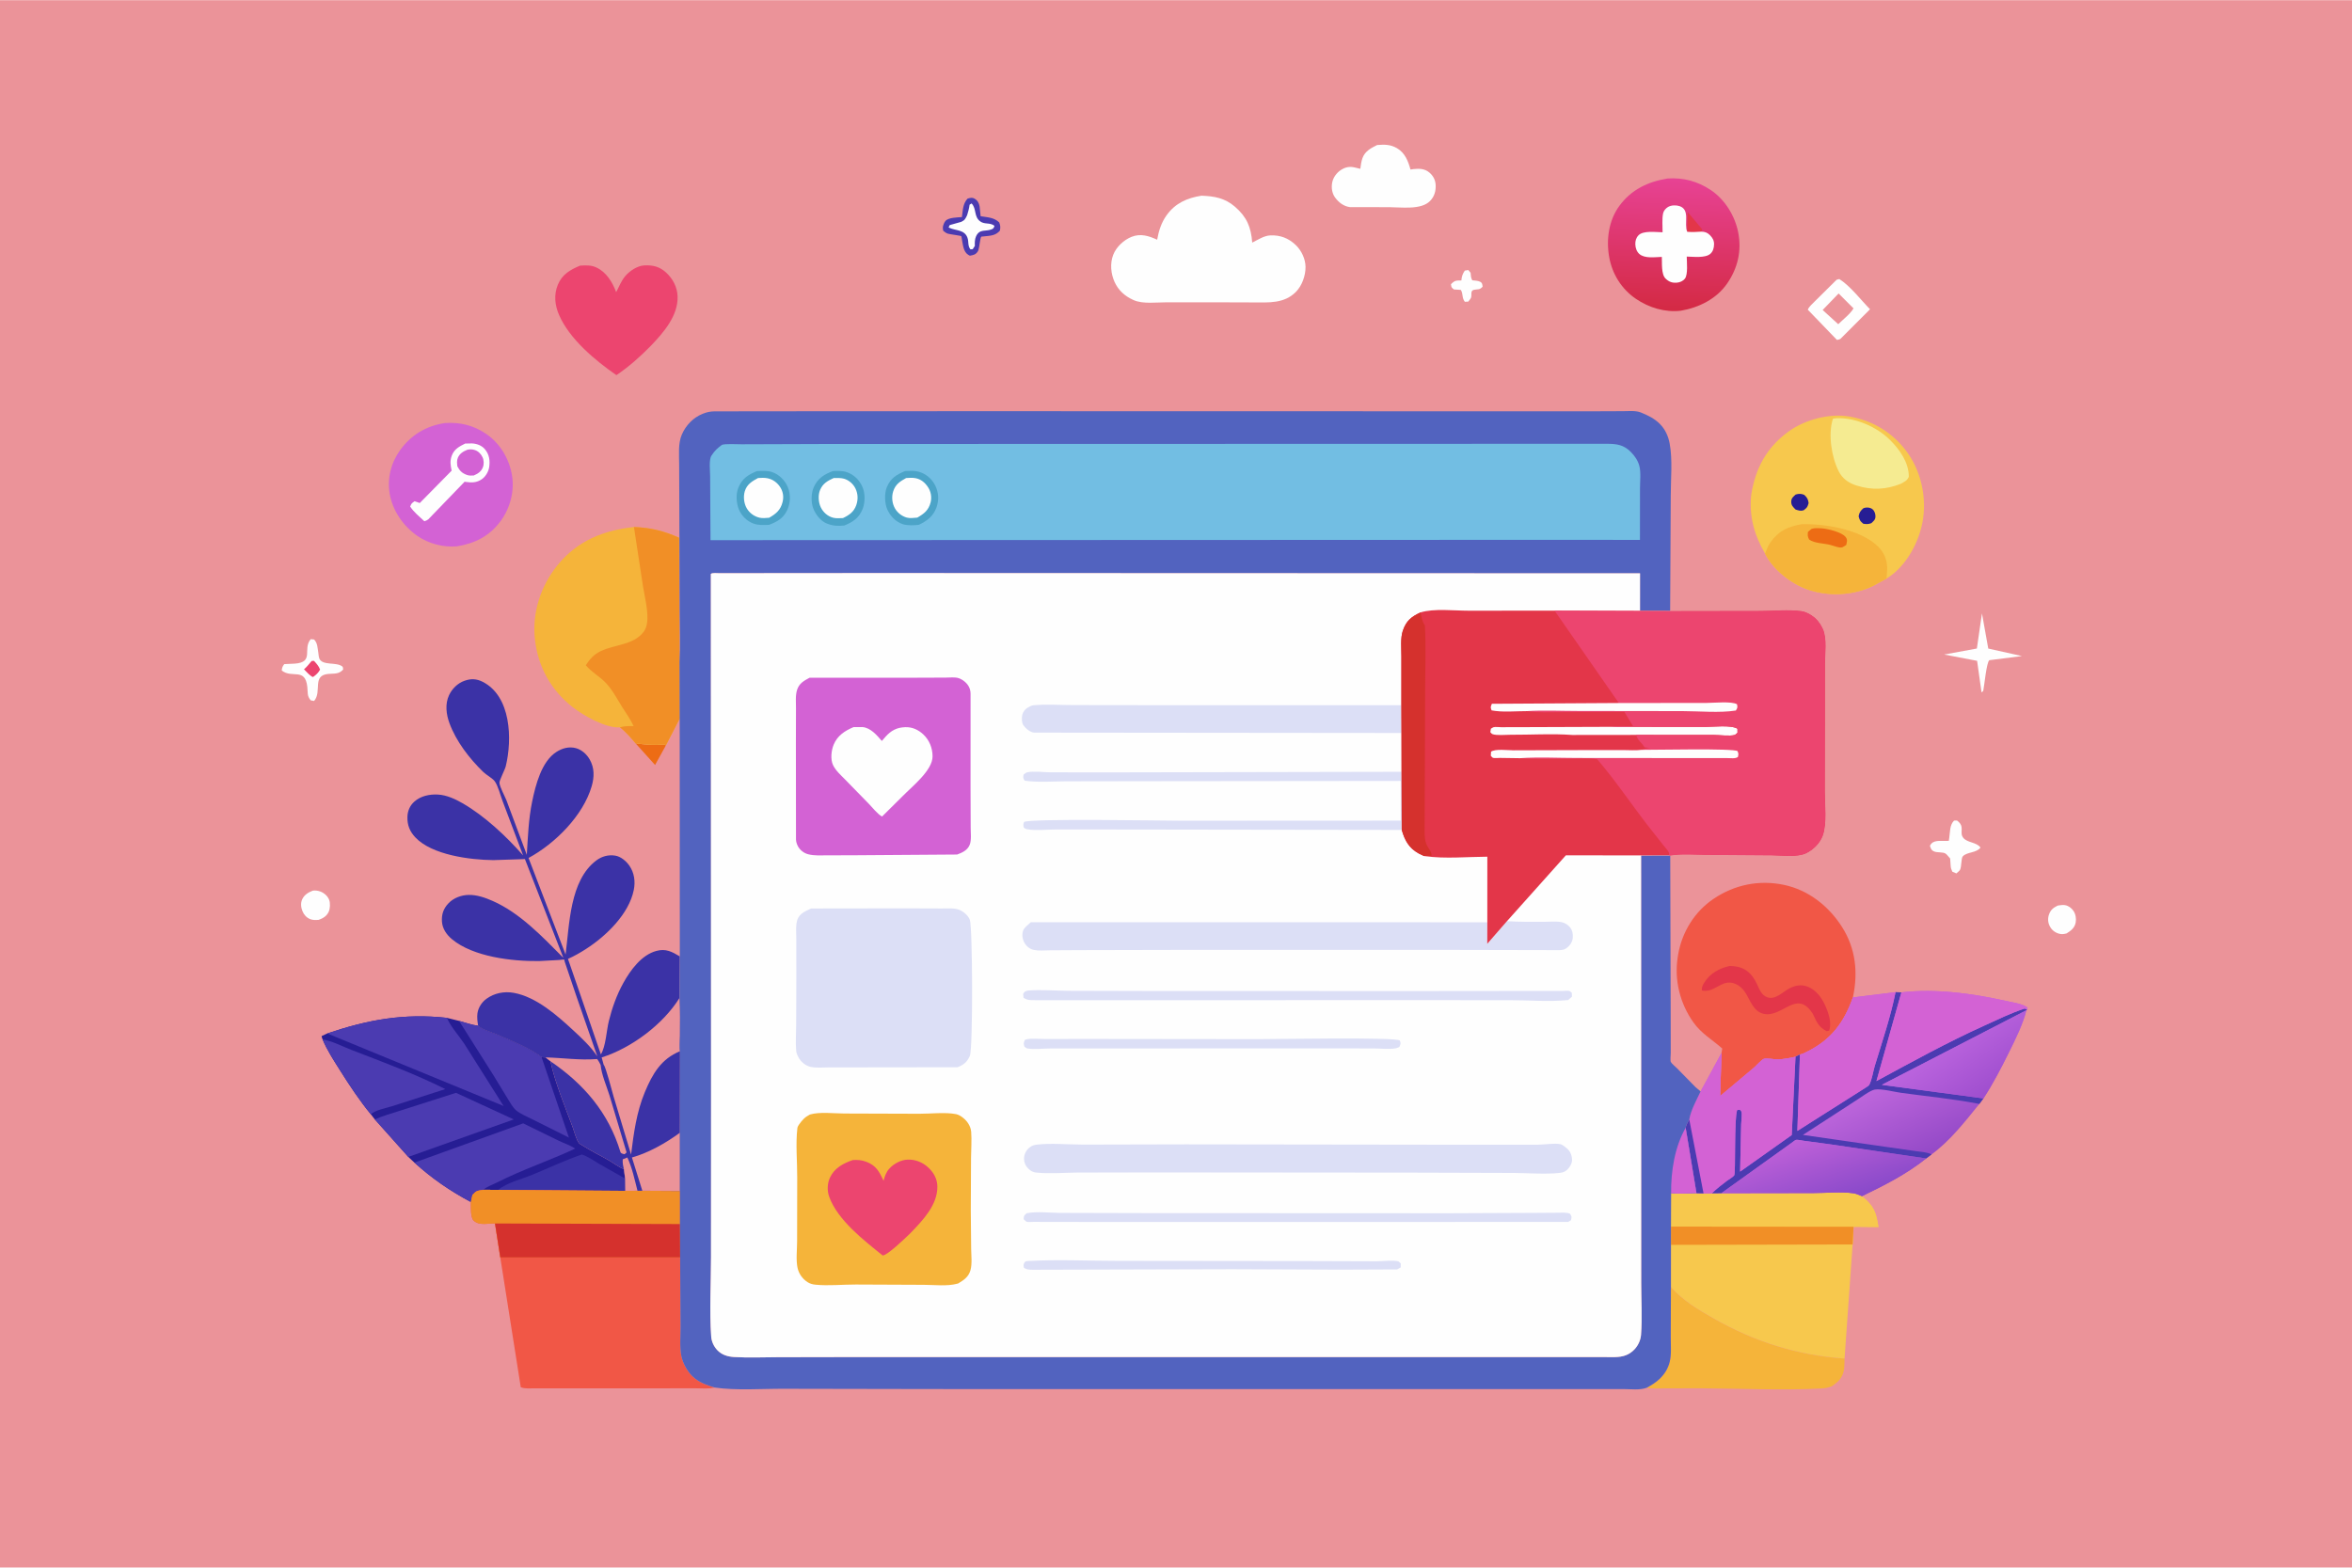 <svg version="1.1" xmlns="http://www.w3.org/2000/svg" style="display: block;" viewBox="0 0 2048 1365" width="1536" height="1024">
<defs>
	<linearGradient id="Gradient1" gradientUnits="userSpaceOnUse" x1="1454.88" y1="268.22" x2="1459.04" y2="156.74">
		<stop class="stop0" offset="0" stop-opacity="1" stop-color="rgb(212,42,69)"/>
		<stop class="stop1" offset="1" stop-opacity="1" stop-color="rgb(231,66,147)"/>
	</linearGradient>
	<linearGradient id="Gradient2" gradientUnits="userSpaceOnUse" x1="1665.02" y1="1010.21" x2="1635.34" y2="948.868">
		<stop class="stop0" offset="0" stop-opacity="1" stop-color="rgb(149,74,200)"/>
		<stop class="stop1" offset="1" stop-opacity="1" stop-color="rgb(188,101,219)"/>
	</linearGradient>
	<linearGradient id="Gradient3" gradientUnits="userSpaceOnUse" x1="1729.88" y1="950.502" x2="1697.52" y2="905.355">
		<stop class="stop0" offset="0" stop-opacity="1" stop-color="rgb(160,79,207)"/>
		<stop class="stop1" offset="1" stop-opacity="1" stop-color="rgb(187,100,222)"/>
	</linearGradient>
	<linearGradient id="Gradient4" gradientUnits="userSpaceOnUse" x1="1595.45" y1="1047.09" x2="1576.56" y2="989.855">
		<stop class="stop0" offset="0" stop-opacity="1" stop-color="rgb(138,74,202)"/>
		<stop class="stop1" offset="1" stop-opacity="1" stop-color="rgb(190,96,216)"/>
	</linearGradient>
</defs>
<path transform="translate(0,0)" fill="rgb(235,147,153)" d="M -0 -0 L 2048 0 L 2048 1365 L -0 1365 L -0 -0 z"/>
<path transform="translate(0,0)" fill="rgb(237,108,20)" d="M 553.339 647.133 C 561.541 648.446 570.046 648.914 578.337 648.232 L 579.842 648.972 L 570.403 666.085 L 553.339 647.133 z"/>
<path transform="translate(0,0)" fill="rgb(254,254,254)" d="M 1275.47 235.5 L 1278.5 234.995 L 1280.5 237.362 C 1280.72 239.706 1280.73 241.9 1282 243.957 C 1284.11 244.196 1287.07 244.247 1288.94 245.281 C 1290.85 246.339 1290.65 247.582 1291 249.5 C 1288.17 252.519 1287.24 251.477 1283.5 252.233 C 1280.06 252.928 1281.73 256.508 1280.93 259 C 1280.61 259.989 1279.15 261.582 1278.52 262.5 L 1275.5 262.67 C 1272.65 258.813 1274.26 255.889 1271.99 252.303 L 1266 251.916 C 1263.87 250.165 1263.82 250.329 1263.42 247.403 C 1266.81 243.921 1267.73 244.184 1272.5 244.076 C 1272.8 240.52 1273.5 238.48 1275.47 235.5 z"/>
<path transform="translate(0,0)" fill="rgb(254,254,254)" d="M 1791.82 788.5 C 1793.83 788.211 1796.1 787.802 1798.13 788.146 C 1801.14 788.659 1803.66 790.611 1805.41 793.069 C 1807.36 795.826 1808.02 799.906 1807.41 803.209 C 1806.52 807.957 1803.32 810.376 1799.5 812.754 C 1797.27 813.358 1795.46 813.659 1793.17 813.071 C 1789.48 812.121 1786.6 809.887 1784.85 806.5 C 1783.11 803.144 1782.95 799.456 1784.3 795.917 C 1785.79 791.987 1788.15 790.279 1791.82 788.5 z"/>
<path transform="translate(0,0)" fill="rgb(254,254,254)" d="M 272.406 775.5 C 274.699 775.222 277.001 775.51 279.165 776.359 C 282.373 777.618 285.413 780.316 286.638 783.614 C 287.705 786.487 287.462 791.179 286.21 793.925 C 284.468 797.746 281.282 799.586 277.5 800.958 C 274.945 801.148 272.561 801.286 270.124 800.331 C 266.961 799.092 264.646 796.522 263.377 793.406 C 262.036 790.112 261.633 786.363 263.153 783.054 C 264.97 779.098 268.514 776.99 272.406 775.5 z"/>
<path transform="translate(0,0)" fill="rgb(254,254,254)" d="M 1725.79 534.073 L 1731.28 564.675 L 1760.59 571.212 L 1732.19 574.809 C 1729.72 577.022 1727.9 596.587 1726.92 601.5 C 1726.48 602.067 1725.99 602.404 1725.42 602.838 L 1721.56 575.356 L 1692.85 569.88 L 1721.35 564.647 L 1725.79 534.073 z"/>
<path transform="translate(0,0)" fill="rgb(254,254,254)" d="M 1701.49 714.5 L 1704.02 714.418 C 1711.56 719.865 1705.62 724.561 1709.51 729.495 C 1712.96 733.886 1721.23 733.22 1724.51 738 C 1720.88 742.832 1713.15 741.613 1709.18 745.524 C 1707.52 747.16 1708.15 754.847 1706.62 757.5 C 1706.08 758.439 1704.34 759.698 1703.51 760.5 L 1699.99 759.005 C 1699.19 757.269 1698.65 755.879 1698.54 753.929 L 1698.09 747.5 C 1697.02 746.372 1695.24 743.947 1693.99 743.174 C 1691.81 741.825 1686.99 742.448 1684.5 741.51 C 1681.69 740.455 1681.35 739.06 1680.49 736.5 C 1682.95 731.067 1689.09 732.366 1694.2 732.217 C 1694.47 732.209 1696.88 732.171 1696.92 732.137 C 1696.96 732.097 1697.29 729.686 1697.33 729.41 C 1698.09 724.268 1697.63 718.374 1701.49 714.5 z"/>
<path transform="translate(0,0)" fill="rgb(254,254,254)" d="M 270.574 556.5 L 273.5 556.788 C 276.566 559.989 276.411 563.842 277.123 567.954 C 277.375 569.414 277.516 572.229 278.106 573.5 C 280.993 579.714 292.676 576.249 297.938 580.156 C 298.841 580.826 298.638 581.933 298.786 583 C 294.946 587.073 291.476 586.325 286.096 586.747 C 271.327 587.905 280.623 602.058 273.5 610.309 L 270.618 609.81 C 267.172 605.81 268.169 603.079 267.588 597.968 C 265.649 580.91 254.464 590.991 245.328 583.797 C 245.639 581.061 245.905 580.483 247.5 578.227 L 256.529 577.81 C 274.105 576.625 263.155 565.064 270.574 556.5 z"/>
<path transform="translate(0,0)" fill="rgb(236,69,111)" d="M 271.353 575.5 L 273.397 575.374 C 275.579 577.793 277.585 579.867 278.711 583 C 277.014 586.048 275.273 587.496 272.51 589.5 C 269.717 588.389 266.89 584.853 264.703 582.752 C 267.216 580.613 269.238 578.021 271.353 575.5 z"/>
<path transform="translate(0,0)" fill="rgb(75,59,177)" d="M 837.597 188.904 C 838.39 182.987 838.367 177.291 842.5 172.807 C 844.648 172.234 846.363 171.58 848.5 172.804 C 851.149 174.322 852.443 176.572 852.97 179.5 L 853.87 188.144 C 860.084 189.203 865.367 189.109 870.049 193.5 C 871.117 196.233 871.231 197.829 870.666 200.705 C 866.858 205.08 862.468 205.096 857.068 205.668 C 856.906 205.685 854.498 205.894 854.464 205.93 C 853.444 207.034 852.815 215.239 851.964 217.568 L 851.596 218.505 C 849.662 221.635 847.796 221.931 844.5 222.523 C 843.979 222.263 843.653 222.112 843.137 221.789 C 838.974 219.18 838.593 213.642 837.723 209.215 C 837.57 208.435 837.359 205.942 837.018 205.514 C 836.669 205.077 827.075 203.888 825.435 203.373 C 823.848 202.874 822.532 201.811 821.27 200.765 C 820.737 197.625 820.877 197.104 822.082 194.138 C 822.586 193.173 822.501 193.234 823.279 192.276 C 825.749 189.236 833.862 189.198 837.597 188.904 z"/>
<path transform="translate(0,0)" fill="rgb(254,254,254)" d="M 842.142 187.208 C 843.081 184.163 843.88 181.298 844.267 178.116 L 846 177.011 C 850.566 181.733 847.757 188.56 853.653 192.736 C 857.578 195.517 861.872 193.385 865.944 196.5 C 865.334 198.211 865.323 198.766 863.511 199.527 C 858.343 201.697 853.083 198.885 849.965 205.5 C 848.756 208.063 848.714 211.214 848.845 213.985 L 846.976 216.859 L 845 216.984 C 842.433 213.755 843.7 210.408 842.386 206.814 C 839.772 199.659 832.295 200.877 826.682 198.245 L 826.002 197.914 L 826.965 195.859 L 837 193.059 C 840.178 191.588 840.732 190.188 842.142 187.208 z"/>
<path transform="translate(0,0)" fill="rgb(254,254,254)" d="M 1599.2 243.5 L 1601.54 242.842 C 1611.15 248.863 1620.26 260.992 1628.32 269.177 L 1602.5 295.025 C 1601.42 295.541 1600.66 295.674 1599.5 295.865 L 1574.15 269.568 C 1575.02 266.987 1578.39 264.248 1580.25 262.271 L 1599.2 243.5 z"/>
<path transform="translate(0,0)" fill="rgb(235,147,153)" d="M 1600.97 255.431 L 1613.95 268.389 C 1611.24 273.199 1604.65 278.21 1600.65 282.188 L 1587.07 269.804 L 1600.97 255.431 z"/>
<path transform="translate(0,0)" fill="rgb(254,254,254)" d="M 1199.13 126.134 C 1205.64 125.636 1210.72 125.565 1216.46 128.915 C 1223.36 132.939 1226.19 140.174 1228.18 147.5 L 1230.74 147.098 C 1235.77 146.554 1240.6 146.641 1244.65 150.123 C 1247.98 152.984 1249.87 156.529 1250.1 160.945 C 1250.37 166.222 1248.95 171.108 1245.15 174.944 C 1237.31 182.859 1219.99 180.278 1209.5 180.255 L 1175.5 180.227 C 1170.19 179.532 1166.06 176.446 1162.85 172.301 C 1159.94 168.538 1159.17 163.801 1159.94 159.167 C 1160.72 154.509 1163.86 150.235 1167.81 147.727 C 1171.51 145.386 1175.14 144.667 1179.37 145.632 L 1184.5 146.854 C 1184.89 143.804 1185.33 140.404 1186.38 137.5 C 1188.54 131.522 1193.83 128.767 1199.13 126.134 z"/>
<path transform="translate(0,0)" fill="rgb(236,69,111)" d="M 505.087 231.19 C 510.173 230.927 514.596 230.563 519.335 232.798 C 528.106 236.934 533.242 245.556 536.532 254.283 C 539.129 249.438 540.949 244.354 544.589 240.126 C 548.43 235.662 554.997 231.318 560.951 230.985 C 568.517 230.563 574.37 232.049 579.999 237.183 C 585.835 242.505 589.713 249.868 590.001 257.844 C 590.618 274.895 577.649 289.58 566.64 301.083 C 557.622 310.297 547.456 319.393 536.728 326.558 C 518.143 313.665 495.824 295.085 486.748 274 C 483.11 265.548 482.173 256.536 485.726 247.86 C 489.409 238.869 496.489 234.74 505.087 231.19 z"/>
<path transform="translate(0,0)" fill="rgb(245,180,58)" d="M 1454.97 1120.85 C 1465.76 1132.67 1478.21 1140.19 1492 1148.01 C 1528.24 1168.58 1564.45 1180.02 1606.14 1183.03 C 1605.99 1187.68 1606.27 1192.92 1604.33 1197.22 L 1603.85 1198.28 C 1601.99 1202.19 1598.43 1204.84 1594.92 1207.24 C 1592.16 1208.23 1589.42 1208.89 1586.47 1209.05 C 1551.91 1210.93 1516.25 1209.06 1481.59 1208.94 L 1450.53 1208.95 C 1445.25 1208.97 1439.07 1209.59 1433.93 1208.44 C 1438.06 1206.14 1441.94 1203.85 1445.33 1200.52 C 1449.58 1196.35 1452.41 1191.8 1453.88 1186 C 1455.57 1179.3 1454.76 1170.87 1454.81 1163.95 L 1454.97 1120.85 z"/>
<path transform="translate(0,0)" fill="rgb(211,98,212)" d="M 387.383 368.282 C 400.761 367.364 412.521 370.296 423.561 377.882 C 435.475 386.069 443.427 399.486 445.795 413.651 C 448.104 427.462 444.333 442.123 436.084 453.416 C 426.389 466.69 413.744 473.05 397.924 475.65 C 385.876 476.699 373.126 473.329 363.213 466.412 C 351.14 457.986 341.822 444.534 339.329 429.897 C 337.023 416.358 340.453 402.819 348.485 391.753 C 358.195 378.377 371.247 370.731 387.383 368.282 z"/>
<path transform="translate(0,0)" fill="rgb(254,254,254)" d="M 405.058 386.131 L 411 386.006 C 415.269 386.264 419.431 387.751 422.253 391.102 C 426.076 395.642 426.778 400.939 425.958 406.678 C 425.398 410.596 422.77 414.992 419.5 417.217 C 415.009 420.275 410.7 420.317 405.578 419.536 L 404.553 419.375 L 372.922 452.148 C 371.78 453.022 370.875 453.384 369.5 453.793 C 365.289 449.826 360.324 445.856 357.147 441 C 358.245 438.278 358.563 438.032 361 436.362 L 365.5 437.931 L 393.256 409.749 C 392.323 405.075 391.643 401.477 393.32 396.833 C 395.414 391.036 399.887 388.677 405.058 386.131 z"/>
<path transform="translate(0,0)" fill="rgb(211,98,212)" d="M 407.051 391.5 C 409.315 391.034 411.134 391.061 413.374 391.754 C 416.444 392.704 418.832 395.181 420.179 398.05 C 421.422 400.699 421.524 404.327 420.381 407.038 C 418.83 410.715 416.016 412.451 412.5 413.945 C 410.429 414.1 408.433 414.164 406.453 413.431 C 402.352 411.913 400.249 409.855 398.264 406 C 397.943 403.456 397.65 400.907 398.694 398.48 C 400.305 394.734 403.465 392.923 407.051 391.5 z"/>
<path transform="translate(0,0)" fill="url(#Gradient1)" d="M 1452.02 155.294 C 1465.79 154.406 1477.87 157.583 1489.4 165.178 C 1501.93 173.428 1510.73 187.774 1513.57 202.382 C 1516.68 218.356 1513.11 233.505 1503.85 246.845 C 1494.58 260.205 1479.28 267.756 1463.6 270.44 C 1449.86 272.11 1435.8 267.798 1424.45 260.078 C 1411.98 251.59 1403.82 238.495 1401.19 223.697 C 1398.5 208.549 1400.75 191.871 1409.98 179.228 C 1420.4 164.967 1434.96 158.046 1452.02 155.294 z"/>
<path transform="translate(0,0)" fill="rgb(227,54,73)" d="M 1469.16 201.731 L 1469.5 184.5 L 1482.14 199.5 C 1481.95 200.957 1482.21 200.247 1481.28 201.591 C 1477.16 201.947 1473.29 202.025 1469.16 201.731 z"/>
<path transform="translate(0,0)" fill="rgb(254,254,254)" d="M 1481.28 201.591 C 1484.42 201.558 1486.76 202.401 1488.99 204.69 C 1491.27 207.031 1492.61 209.401 1492.51 212.716 C 1492.42 215.734 1491.68 218.697 1489.38 220.791 C 1484.94 224.833 1474.43 223.347 1468.72 223.292 C 1468.77 227.902 1469.93 238.823 1467.18 242.432 C 1465.49 244.646 1462.81 245.791 1460.11 246.006 C 1456.05 246.329 1453.3 245.328 1450.35 242.509 C 1446.39 238.726 1447.29 228.863 1447.04 223.571 C 1441.01 223.717 1432.17 225.207 1427.41 220.984 C 1425.12 218.955 1424.06 215.669 1423.96 212.669 C 1423.85 209.634 1424.61 206.965 1426.69 204.783 C 1430.87 200.413 1441.98 202.059 1447.69 202.125 C 1447.74 197.002 1447.08 190.451 1448.18 185.503 C 1448.67 183.316 1450.5 181.227 1452.4 180.115 C 1455.2 178.467 1459.31 178.343 1462.38 179.325 C 1472.08 182.434 1466.06 194.858 1469.16 201.731 C 1473.29 202.025 1477.16 201.947 1481.28 201.591 z"/>
<path transform="translate(0,0)" fill="rgb(254,254,254)" d="M 1046.14 170.275 C 1057.29 170.655 1066.56 172.287 1075.31 179.838 C 1085.66 188.763 1089.35 197.686 1090.37 211.108 C 1095.31 208.707 1100.65 205.054 1106.2 204.839 C 1114.79 204.507 1121.88 207.214 1128.13 213.109 C 1133.2 217.885 1136.72 225.283 1136.79 232.308 C 1136.86 239.829 1133.74 248.666 1128.39 254.06 C 1118.17 264.367 1104.84 263.233 1091.53 263.22 L 1063.5 263.128 L 1016.14 263.1 C 1007.54 263.09 995.088 264.77 987.212 261.238 L 986.5 260.91 C 979.425 257.719 973.777 252.605 970.543 245.466 C 967.243 238.179 966.409 229.331 969.331 221.759 C 971.964 214.936 978.551 208.773 985.301 206.099 C 993.192 202.972 1000.27 205.246 1007.59 208.611 C 1008.98 200.886 1011.19 193.747 1015.82 187.302 C 1023.42 176.725 1033.66 172.24 1046.14 170.275 z"/>
<path transform="translate(0,0)" fill="rgb(247,200,77)" d="M 1524.89 430.707 C 1528.49 407.882 1538.11 389.799 1557.01 375.92 C 1571.34 365.4 1592.53 359.664 1610.1 362.549 C 1631.06 365.992 1649.11 377.226 1661.3 394.621 C 1673.08 411.422 1677.74 433.791 1674.13 453.95 C 1670.91 471.972 1660.32 491.722 1645.02 502.209 L 1642.74 503.685 L 1631.19 510.005 C 1613.96 518.527 1592.16 519.532 1574.01 513.232 C 1559.56 508.221 1543.71 495.791 1536.93 481.963 C 1527.52 465.842 1522.87 449.379 1524.89 430.707 z"/>
<path transform="translate(0,0)" fill="rgb(38,29,148)" d="M 1622.49 442.5 L 1623.75 442.069 C 1625.98 441.548 1628.7 441.85 1630.5 443.363 C 1632.36 444.922 1633.18 447.643 1633.04 450 C 1632.89 452.669 1631.18 453.849 1629.41 455.5 C 1626.81 456.455 1625.22 456.367 1622.5 455.99 C 1619.59 453.561 1619.42 453.167 1618.4 449.5 C 1619.02 446.135 1619.95 444.771 1622.49 442.5 z"/>
<path transform="translate(0,0)" fill="rgb(38,29,148)" d="M 1563.63 430.5 C 1566.6 429.726 1568.16 429.698 1571.03 430.791 C 1573.55 433.164 1574.38 434.561 1574.86 438 C 1573.75 441.648 1573.53 441.926 1570.5 444.255 C 1567.87 445.107 1566.07 444.373 1563.5 443.6 C 1561.28 441.337 1559.57 439.984 1559.72 436.5 C 1559.85 433.54 1561.63 432.286 1563.63 430.5 z"/>
<path transform="translate(0,0)" fill="rgb(245,235,145)" d="M 1596.03 364.5 C 1597.23 364.244 1598.44 364.063 1599.67 364.031 C 1616 363.604 1634.3 371.654 1645.75 383.03 C 1654.27 391.506 1662.08 402.627 1662.12 415 C 1660.78 418.433 1658.16 419.474 1655.12 421.191 C 1642.25 426.319 1629.92 426.87 1616.66 422.711 C 1609.78 420.55 1604.3 416.793 1601.01 410.234 C 1594.83 397.91 1591.61 377.944 1596.03 364.5 z"/>
<path transform="translate(0,0)" fill="rgb(245,180,58)" d="M 1568.95 456.327 C 1589.7 455.998 1619.74 460.764 1635.24 475.747 C 1640.67 480.995 1643.28 487.657 1643.28 495.08 L 1642.74 503.685 L 1631.19 510.005 C 1613.96 518.527 1592.16 519.532 1574.01 513.232 C 1559.56 508.221 1543.71 495.791 1536.93 481.963 C 1538.2 478.78 1539.43 475.329 1541.39 472.496 C 1548.62 462.015 1556.85 458.477 1568.95 456.327 z"/>
<path transform="translate(0,0)" fill="rgb(237,108,20)" d="M 1577.35 460.5 C 1579.6 459.59 1583.1 459.787 1585.5 459.906 C 1590.86 460.171 1604.01 463.212 1607.26 467.76 C 1608.96 470.125 1608.13 471.92 1607.59 474.5 L 1604.5 476.365 L 1603.72 476.614 C 1601.01 477.094 1596.42 475.107 1593.61 474.385 C 1587.92 472.921 1580.12 473.13 1575.29 469.707 C 1573.88 466.91 1573.99 466.252 1574.25 463.087 L 1577.35 460.5 z"/>
<path transform="translate(0,0)" fill="rgb(245,180,58)" d="M 539.752 633.292 C 527.626 634.277 507.822 622.887 498.71 615.759 C 479.68 600.873 468.406 580.447 465.768 556.554 C 463.215 533.433 470.861 510.077 485.429 492.088 C 502.644 470.83 525.479 461.671 552.005 458.823 C 566.601 459.366 577.947 462.203 591.312 468.123 L 591.707 576.5 L 591.837 625.735 L 579.842 648.972 L 578.337 648.232 C 570.046 648.914 561.541 648.446 553.339 647.133 C 549.069 642.156 545.008 637.283 539.752 633.292 z"/>
<path transform="translate(0,0)" fill="rgb(241,143,38)" d="M 552.005 458.823 C 566.601 459.366 577.947 462.203 591.312 468.123 L 591.707 576.5 L 591.837 625.735 L 579.842 648.972 L 578.337 648.232 C 570.046 648.914 561.541 648.446 553.339 647.133 C 549.069 642.156 545.008 637.283 539.752 633.292 C 543.794 632.059 547.508 632.157 551.685 632.233 C 548.947 626.054 545.173 621.147 541.658 615.448 C 537.312 608.403 532.985 600.2 527.178 594.24 C 521.764 588.682 515.385 585.458 510.091 579.216 C 513.654 573.73 517.056 569.844 523.047 566.935 C 535.196 561.035 551.136 561.803 560.148 550.5 C 562.705 547.294 563.633 543.037 563.74 539 C 563.986 529.711 561.406 519.668 559.891 510.495 L 552.005 458.823 z"/>
<path transform="translate(0,0)" fill="rgb(241,87,70)" d="M 1499.02 916.862 L 1499.65 913.025 C 1490.96 905.266 1481.55 900.096 1474.56 890.295 C 1462.88 873.912 1457.74 853.419 1460.88 833.5 L 1461.29 830.844 C 1464.72 811.37 1475.65 793.69 1492.12 782.621 C 1510.5 770.265 1531.74 765.939 1553.45 770.501 C 1574.67 774.959 1592.36 788.988 1603.86 807.018 C 1615.91 825.912 1618.06 846.912 1613.4 868.499 C 1605.79 890.214 1594.58 905.361 1573.5 915.789 C 1571.9 916.581 1569.05 918.088 1567.28 918.234 L 1563.43 920.177 C 1558.41 921.351 1553.23 922.339 1548.06 922.477 C 1544.84 922.563 1538.62 921.228 1535.82 922.027 C 1534.18 922.496 1529.15 928.03 1527.49 929.493 L 1497.8 954.434 L 1499.02 916.862 z"/>
<path transform="translate(0,0)" fill="rgb(227,54,73)" d="M 1506.01 841.139 C 1518.09 841.158 1524.98 846.324 1530.01 857.154 C 1532.11 861.685 1533.79 866.599 1538.96 868.419 C 1546.11 870.938 1552.7 863.261 1558.65 860.351 C 1563.67 857.896 1568.62 857.105 1574 859.144 C 1581.2 861.873 1586.18 868.61 1589.24 875.407 C 1592.07 881.68 1595.26 890.748 1592.7 897.5 L 1590.5 897.884 C 1583.58 894.239 1582.07 890.252 1578.78 883.37 C 1578.23 882.289 1578.51 882.764 1577.66 881.526 C 1564.01 861.772 1551.81 886.305 1535.8 882.819 C 1526.4 880.773 1523.93 870.352 1519.18 863.462 C 1515.19 857.674 1508.16 853.77 1501.03 856.45 C 1494.2 859.018 1489.91 863.969 1482.02 862.5 C 1481.53 859.75 1482.61 857.827 1484.07 855.5 C 1489.13 847.435 1497.03 843.208 1506.01 841.139 z"/>
<path transform="translate(0,0)" fill="rgb(247,200,77)" d="M 1498.85 1039.03 L 1578.98 1038.9 C 1589.98 1038.89 1603.02 1037.53 1613.81 1039.07 C 1616.36 1039.43 1618.93 1040.63 1621.3 1041.61 C 1631.86 1050.47 1633.46 1055.05 1635.67 1068.46 L 1614 1068.26 L 1613.17 1083.67 L 1606.14 1183.03 C 1564.45 1180.02 1528.24 1168.58 1492 1148.01 C 1478.21 1140.19 1465.76 1132.67 1454.97 1120.85 L 1454.99 1084 L 1455.01 1068.12 L 1455.13 1039.05 C 1462.22 1039.75 1470.04 1039.08 1477.2 1039.03 L 1483.35 1039.2 L 1490.64 1039.07 L 1498.85 1039.03 z"/>
<path transform="translate(0,0)" fill="rgb(247,200,77)" d="M 1498.85 1039.03 L 1578.98 1038.9 C 1589.98 1038.89 1603.02 1037.53 1613.81 1039.07 C 1616.36 1039.43 1618.93 1040.63 1621.3 1041.61 C 1631.86 1050.47 1633.46 1055.05 1635.67 1068.46 L 1614 1068.26 L 1613.17 1083.67 L 1454.99 1084 L 1455.01 1068.12 L 1455.13 1039.05 C 1462.22 1039.75 1470.04 1039.08 1477.2 1039.03 L 1483.35 1039.2 L 1490.64 1039.07 L 1498.85 1039.03 z"/>
<path transform="translate(0,0)" fill="rgb(241,143,38)" d="M 1455.01 1068.12 L 1614 1068.26 L 1613.17 1083.67 L 1454.99 1084 L 1455.01 1068.12 z"/>
<path transform="translate(0,0)" fill="rgb(38,29,148)" d="M 284.945 899.896 C 320.331 887.919 351.676 882.185 389.177 886.308 L 399.725 888.941 C 405.018 890.366 410.881 892.555 416.317 893.176 C 419.661 896.657 427.853 898.777 432.478 900.792 C 445.369 906.41 460.294 912.088 471.581 920.562 L 475.117 920.754 L 479.325 924.12 C 483.425 943.258 491.782 962.911 498.599 981.331 C 499.979 985.061 501.788 992.503 504.222 995.488 C 504.695 996.068 506.417 996.963 507.103 997.407 C 514.426 1002.15 522.534 1006.03 530.117 1010.39 C 534.409 1012.86 538.66 1016.26 543.26 1018.04 L 544.318 1026.26 L 544.43 1036.96 L 433.835 1036.12 L 420.858 1036.07 C 415.777 1036.88 414.968 1036.58 411.342 1040.5 L 410.032 1046.7 C 391.891 1037.03 376.058 1026.17 360.837 1012.36 L 355.541 1007.41 L 326.386 974.762 L 322.896 970.286 C 313.049 958.277 304.383 945.19 296.115 932.064 C 290.72 923.499 284.797 914.489 280.922 905.129 C 280.389 904.078 280.254 903.316 280.048 902.169 L 284.945 899.896 z"/>
<path transform="translate(0,0)" fill="rgb(59,50,166)" d="M 433.835 1036.12 C 440.965 1029.98 454.562 1026.66 463.5 1022.98 C 477.835 1017.06 492 1010.3 506.682 1005.3 C 512.313 1007.25 517.219 1010.78 522.301 1013.83 L 544.318 1026.26 L 544.43 1036.96 L 433.835 1036.12 z"/>
<path transform="translate(0,0)" fill="rgb(75,59,177)" d="M 280.922 905.129 C 289.385 906.449 297.78 911.059 305.789 914.144 C 333.078 924.653 361.651 935.244 387.776 948.358 L 341.107 963.344 C 335.753 965.038 326.919 966.543 322.896 970.286 C 313.049 958.277 304.383 945.19 296.115 932.064 C 290.72 923.499 284.797 914.489 280.922 905.129 z"/>
<path transform="translate(0,0)" fill="rgb(75,59,177)" d="M 326.386 974.762 C 333.096 971.677 340.462 969.743 347.485 967.439 L 397.057 951.607 L 447.367 974.771 L 355.541 1007.41 L 326.386 974.762 z"/>
<path transform="translate(0,0)" fill="rgb(75,59,177)" d="M 399.725 888.941 C 405.018 890.366 410.881 892.555 416.317 893.176 C 419.661 896.657 427.853 898.777 432.478 900.792 C 445.369 906.41 460.294 912.088 471.581 920.562 L 495.386 990.568 L 464 974.882 C 459.296 972.45 453.251 970.139 449.249 966.712 C 446.558 964.407 444.515 960.551 442.616 957.581 L 429.454 935.954 L 399.725 888.941 z"/>
<path transform="translate(0,0)" fill="rgb(75,59,177)" d="M 360.837 1012.36 L 455.579 978.195 L 486.923 993.518 C 491.316 995.61 496.868 997.395 500.79 1000.19 C 478.383 1010.69 454.814 1018.47 432.699 1029.71 C 428.719 1031.74 424.23 1033.08 420.858 1036.07 C 415.777 1036.88 414.968 1036.58 411.342 1040.5 L 410.032 1046.7 C 391.891 1037.03 376.058 1026.17 360.837 1012.36 z"/>
<path transform="translate(0,0)" fill="rgb(75,59,177)" d="M 284.945 899.896 C 320.331 887.919 351.676 882.185 389.177 886.308 L 389.541 887.128 C 393.156 894.95 399.564 901.713 404.325 908.94 L 438.501 963.062 L 284.945 899.896 z"/>
<path transform="translate(0,0)" fill="rgb(241,87,70)" d="M 420.858 1036.07 L 433.835 1036.12 L 544.43 1036.96 L 555.101 1036.9 L 559.307 1036.87 L 592.057 1037.07 L 592.08 1065.88 L 592.225 1094.9 L 592.562 1155.14 C 592.638 1163.13 591.633 1173.57 593.364 1181.31 C 594.712 1187.33 598.301 1193.85 602.659 1198.23 C 608.193 1203.78 614.906 1205.94 622.166 1208.27 C 617.159 1209.6 611.05 1208.95 605.874 1208.93 L 575.872 1208.95 L 489.024 1208.98 L 465.69 1208.96 C 461.708 1208.95 457.154 1209.52 453.452 1207.99 L 435.612 1094.92 L 431.018 1065.38 C 424.884 1065.12 417.537 1067.53 412.542 1062.97 C 409.415 1060.11 410.175 1050.74 410.032 1046.7 L 411.342 1040.5 C 414.968 1036.58 415.777 1036.88 420.858 1036.07 z"/>
<path transform="translate(0,0)" fill="rgb(241,143,38)" d="M 420.858 1036.07 L 433.835 1036.12 L 544.43 1036.96 L 555.101 1036.9 L 559.307 1036.87 L 592.057 1037.07 L 592.08 1065.88 L 592.225 1094.9 L 435.612 1094.92 L 431.018 1065.38 C 424.884 1065.12 417.537 1067.53 412.542 1062.97 C 409.415 1060.11 410.175 1050.74 410.032 1046.7 L 411.342 1040.5 C 414.968 1036.58 415.777 1036.88 420.858 1036.07 z"/>
<path transform="translate(0,0)" fill="rgb(213,49,45)" d="M 431.018 1065.38 L 592.08 1065.88 L 592.225 1094.9 L 435.612 1094.92 L 431.018 1065.38 z"/>
<path transform="translate(0,0)" fill="url(#Gradient2)" d="M 1655.62 864.109 C 1685.53 860.676 1717.51 865.03 1746.78 871.586 C 1752.8 872.934 1760.43 873.778 1765.49 877.356 L 1765.02 878.973 L 1764.47 879.693 C 1761.45 891.941 1754.92 904.952 1749.32 916.251 C 1742.45 930.102 1735.51 943.482 1727.09 956.48 L 1723.51 961.27 C 1710.91 976.81 1698.23 993.272 1681.95 1005.2 L 1677.2 1008.75 C 1659.77 1022.6 1641.25 1031.95 1621.3 1041.61 C 1618.93 1040.63 1616.36 1039.43 1613.81 1039.07 C 1603.02 1037.53 1589.98 1038.89 1578.98 1038.9 L 1498.85 1039.03 L 1490.64 1039.07 L 1483.35 1039.2 L 1477.2 1039.03 L 1467.78 982.019 C 1468.31 979.356 1469.63 977.208 1470.94 974.873 C 1472.22 966.732 1477.29 957.866 1480.8 950.367 L 1499.02 916.862 L 1497.8 954.434 L 1527.49 929.493 C 1529.15 928.03 1534.18 922.496 1535.82 922.027 C 1538.62 921.228 1544.84 922.563 1548.06 922.477 C 1553.23 922.339 1558.41 921.351 1563.43 920.177 L 1567.28 918.234 C 1569.05 918.088 1571.9 916.581 1573.5 915.789 C 1594.58 905.361 1605.79 890.214 1613.4 868.499 L 1650.55 863.92 L 1655.62 864.109 z"/>
<path transform="translate(0,0)" fill="rgb(75,59,177)" d="M 1650.55 863.92 L 1655.62 864.109 L 1633.92 941.354 C 1665.02 924.503 1695.74 907.573 1728 892.973 C 1739.4 887.814 1751.06 882.051 1762.98 878.214 L 1765.02 878.973 L 1764.47 879.693 L 1638.62 944.621 L 1727.09 956.48 L 1723.51 961.27 C 1701.15 956.912 1677.9 954.697 1655.3 951.591 C 1649.5 950.793 1638.07 947.794 1632.48 948.751 C 1628.46 949.436 1620.53 955.461 1616.93 957.741 L 1569.89 988.253 L 1642.32 998.689 L 1668.29 1002.39 C 1672.64 1003.01 1677.99 1003.22 1681.95 1005.2 L 1677.2 1008.75 L 1593.9 996.491 L 1570.27 993.312 C 1568.86 993.147 1565.08 992.256 1563.85 992.571 C 1562.97 992.794 1560.84 994.617 1560.01 995.19 L 1498.85 1039.03 L 1490.64 1039.07 C 1494.88 1035.02 1499.34 1031.53 1504.02 1028.03 C 1505.57 1026.87 1508.93 1025 1510.04 1023.55 C 1511.51 1021.62 1509.84 974.345 1512.63 966.604 L 1514.97 966.32 C 1515.42 966.88 1516.1 967.316 1516.33 968 C 1517.08 970.261 1516.17 976.384 1516.12 978.965 L 1515.2 1020.23 L 1560.15 988.36 L 1563.43 920.177 L 1567.28 918.234 L 1565.05 984.769 L 1624.38 947.171 C 1625.08 946.696 1627.21 945.439 1627.58 944.762 C 1629.94 940.492 1631.01 932.925 1632.48 928.089 C 1638.85 907.134 1646.28 885.379 1650.55 863.92 z"/>
<path transform="translate(0,0)" fill="url(#Gradient3)" d="M 1727.09 956.48 L 1638.62 944.621 L 1764.47 879.693 C 1761.45 891.941 1754.92 904.952 1749.32 916.251 C 1742.45 930.102 1735.51 943.482 1727.09 956.48 z"/>
<path transform="translate(0,0)" fill="rgb(211,98,212)" d="M 1655.62 864.109 C 1685.53 860.676 1717.51 865.03 1746.78 871.586 C 1752.8 872.934 1760.43 873.778 1765.49 877.356 L 1765.02 878.973 L 1762.98 878.214 C 1751.06 882.051 1739.4 887.814 1728 892.973 C 1695.74 907.573 1665.02 924.503 1633.92 941.354 L 1655.62 864.109 z"/>
<path transform="translate(0,0)" fill="rgb(211,98,212)" d="M 1613.4 868.499 L 1650.55 863.92 C 1646.28 885.379 1638.85 907.134 1632.48 928.089 C 1631.01 932.925 1629.94 940.492 1627.58 944.762 C 1627.21 945.439 1625.08 946.696 1624.38 947.171 L 1565.05 984.769 L 1567.28 918.234 C 1569.05 918.088 1571.9 916.581 1573.5 915.789 C 1594.58 905.361 1605.79 890.214 1613.4 868.499 z"/>
<path transform="translate(0,0)" fill="url(#Gradient4)" d="M 1498.85 1039.03 L 1560.01 995.19 C 1560.84 994.617 1562.97 992.794 1563.85 992.571 C 1565.08 992.256 1568.86 993.147 1570.27 993.312 L 1593.9 996.491 L 1677.2 1008.75 C 1659.77 1022.6 1641.25 1031.95 1621.3 1041.61 C 1618.93 1040.63 1616.36 1039.43 1613.81 1039.07 C 1603.02 1037.53 1589.98 1038.89 1578.98 1038.9 L 1498.85 1039.03 z"/>
<path transform="translate(0,0)" fill="rgb(211,98,212)" d="M 1499.02 916.862 L 1497.8 954.434 L 1527.49 929.493 C 1529.15 928.03 1534.18 922.496 1535.82 922.027 C 1538.62 921.228 1544.84 922.563 1548.06 922.477 C 1553.23 922.339 1558.41 921.351 1563.43 920.177 L 1560.15 988.36 L 1515.2 1020.23 L 1516.12 978.965 C 1516.17 976.384 1517.08 970.261 1516.33 968 C 1516.1 967.316 1515.42 966.88 1514.97 966.32 L 1512.63 966.604 C 1509.84 974.345 1511.51 1021.62 1510.04 1023.55 C 1508.93 1025 1505.57 1026.87 1504.02 1028.03 C 1499.34 1031.53 1494.88 1035.02 1490.64 1039.07 L 1483.35 1039.2 L 1477.2 1039.03 L 1467.78 982.019 C 1468.31 979.356 1469.63 977.208 1470.94 974.873 C 1472.22 966.732 1477.29 957.866 1480.8 950.367 L 1499.02 916.862 z"/>
<path transform="translate(0,0)" fill="rgb(75,59,177)" d="M 1470.94 974.873 L 1483.35 1039.2 L 1477.2 1039.03 L 1467.78 982.019 C 1468.31 979.356 1469.63 977.208 1470.94 974.873 z"/>
<path transform="translate(0,0)" fill="rgb(59,50,166)" d="M 502.04 867.867 L 491.71 837.359 C 491.512 836.757 491.667 835.868 491.118 835.553 C 490.836 835.391 487.365 835.861 486.658 835.917 L 469.376 836.86 C 445.757 837.123 412.01 833.186 393.508 817.772 C 388.905 813.938 385.227 808.651 384.833 802.524 C 384.421 796.137 386.094 791.235 390.475 786.568 C 394.879 781.876 401.642 779.37 408 779.234 C 415.231 779.079 422.452 781.606 428.978 784.484 C 452.988 795.073 472.323 815.719 490.544 834.025 L 457.066 748.016 L 429.6 748.929 C 409.317 748.717 376.073 744.486 361.644 729.122 C 356.773 723.934 354.566 718.365 354.765 711.289 C 354.911 706.086 356.85 701.509 360.754 698.009 C 366.337 693.002 374.075 691.432 381.367 691.829 C 388.882 692.238 396.455 695.733 402.875 699.449 C 422.167 710.616 440.789 728.107 455.488 744.827 L 437.567 697.363 C 435.811 692.724 433.613 683.976 430.729 680.19 C 428.715 677.546 423.447 674.717 420.778 672.13 C 408.704 660.428 397.231 645.574 391.379 629.713 C 388.517 621.956 387.384 612.942 391.027 605.239 C 393.686 599.615 398.511 594.847 404.421 592.744 C 410.076 590.732 414.938 590.935 420.266 593.63 C 445.085 606.183 446.137 643.697 440.395 667.153 C 439.629 670.282 434.851 679.282 434.912 681.524 C 435.005 684.972 439.588 693.289 440.993 696.861 L 458.713 744.337 C 459.673 728.844 460.219 713.085 463.391 697.842 C 466.359 683.581 471.519 662.959 484.558 654.674 C 489.673 651.424 495.479 649.805 501.492 651.426 C 506.55 652.79 510.93 656.787 513.475 661.261 C 517.699 668.688 517.553 676.491 515.226 684.538 C 507.808 710.184 483.338 734.549 460.226 747.065 L 492.473 831.139 C 495.899 805.047 496.031 766.668 519.184 749.254 C 523.984 745.644 529.729 744.054 535.71 745.02 C 540.587 745.808 545.251 749.776 548.002 753.723 C 552.363 759.982 553.349 767.584 551.858 774.962 C 547.629 795.891 527.887 814.92 510.566 826.117 C 505.521 829.379 500.064 832.56 494.551 834.948 L 505.372 866.254 L 523.21 918.126 C 527.524 911.101 528.096 897.388 530.104 889.237 C 532.924 877.791 537.014 866.282 542.742 855.959 C 548.955 844.761 558.534 831.478 571.611 827.994 C 579.802 825.811 585.048 828.667 591.95 832.793 L 591.729 868.878 C 592.408 879.982 592.116 891.159 592.088 902.279 C 592.079 906.118 591.31 911.69 592.139 915.354 L 592.049 986.322 L 592.057 1037.07 L 559.307 1036.87 L 555.101 1036.9 L 544.43 1036.96 L 544.318 1026.26 L 543.26 1018.04 C 538.66 1016.26 534.409 1012.86 530.117 1010.39 C 522.534 1006.03 514.426 1002.15 507.103 997.407 C 506.417 996.963 504.695 996.068 504.222 995.488 C 501.788 992.503 499.979 985.061 498.599 981.331 C 491.782 962.911 483.425 943.258 479.325 924.12 L 475.117 920.754 L 471.581 920.562 C 460.294 912.088 445.369 906.41 432.478 900.792 C 427.853 898.777 419.661 896.657 416.317 893.176 C 415.782 889.691 415.259 886.025 415.723 882.5 C 416.394 877.394 419.51 872.613 423.663 869.637 C 430.556 864.698 439.063 863.039 447.338 864.52 C 466.958 868.032 485.153 884.199 499.362 897.358 C 507.001 904.432 514.225 911.195 520.13 919.847 L 502.04 867.867 z"/>
<path transform="translate(0,0)" fill="rgb(235,147,153)" d="M 543.26 1018.04 C 542.549 1015.06 541.997 1012.59 542.249 1009.5 L 546.265 1007.91 C 550.524 1016.91 552.609 1027.28 555.101 1036.9 L 544.43 1036.96 L 544.318 1026.26 L 543.26 1018.04 z"/>
<path transform="translate(0,0)" fill="rgb(235,147,153)" d="M 475.117 920.754 C 490.387 921.138 504.482 923.389 520 922.169 C 521.181 923.841 522.129 925.434 523.012 927.283 C 523.773 935.775 528.11 945.55 530.68 953.734 L 545.6 1003.51 L 543.837 1005.08 C 542.519 1004.76 540.662 1004.51 540.259 1003.18 C 529.905 968.934 508.439 943.928 479.325 924.12 L 475.117 920.754 z"/>
<path transform="translate(0,0)" fill="rgb(235,147,153)" d="M 592.049 986.322 L 592.057 1037.07 L 559.307 1036.87 L 550.245 1007.91 C 564.723 1003.9 580.004 995.206 592.049 986.322 z"/>
<path transform="translate(0,0)" fill="rgb(235,147,153)" d="M 591.729 868.878 C 592.408 879.982 592.116 891.159 592.088 902.279 C 592.079 906.118 591.31 911.69 592.139 915.354 C 575.666 922.068 568.126 935.094 561.48 951.047 C 554.234 968.44 551.824 986.816 549.501 1005.34 L 534.32 954.979 C 533.317 951.601 527.256 928.138 525.658 927.211 L 523.891 920.788 C 549.789 912.607 577.428 891.985 591.729 868.878 z"/>
<path transform="translate(0,0)" fill="rgb(82,99,191)" d="M 591.707 576.5 C 592.504 561.927 591.83 546.98 591.834 532.349 L 591.509 439.974 L 591.37 403.999 C 591.349 395.636 590.353 386.1 593.727 378.253 C 597.145 370.303 603.677 363.46 611.76 360.265 L 612.5 359.976 C 615.691 358.709 618.564 358.195 622.001 358.094 L 698.648 358.01 L 851.988 357.944 L 1283.33 358.035 L 1382.14 358.06 L 1413.4 357.937 C 1418.26 357.935 1424.24 357.255 1428.79 359.08 C 1434.91 361.532 1440.67 364.337 1445.36 369.082 C 1449.99 373.751 1452.61 379.565 1453.83 385.97 C 1456.51 400.026 1454.8 417.165 1454.81 431.518 L 1454.28 532.03 L 1428.02 531.922 L 1428.04 499.187 L 760.763 498.951 L 648.687 499.039 L 626.344 499.059 C 624.259 499.061 620.652 498.56 618.988 499.627 L 619.165 951.298 L 619.121 1094.78 C 619.126 1117.43 617.702 1141.21 619.263 1163.73 C 619.578 1168.27 621.603 1172.64 624.791 1175.9 C 628.709 1179.9 633.771 1181.35 639.187 1181.69 C 651.771 1182.47 664.753 1181.86 677.375 1181.84 L 747.06 1181.71 L 954.355 1181.72 L 1251.88 1181.7 L 1406.28 1181.75 C 1413.05 1181.58 1418.4 1180.09 1423.22 1175.03 C 1426.36 1171.73 1428.56 1167 1428.91 1162.45 C 1430.04 1147.67 1429.06 1132.06 1429.06 1117.21 L 1429.03 1025.65 L 1428.97 744.809 L 1453.2 744.752 L 1454.36 744.923 L 1454.76 889.252 L 1454.79 916.903 C 1454.8 918.432 1454.28 923.434 1454.83 924.653 C 1455.5 926.105 1458.91 928.842 1460.13 930.088 L 1476.5 946.768 L 1480.8 950.367 C 1477.29 957.866 1472.22 966.732 1470.94 974.873 C 1469.63 977.208 1468.31 979.356 1467.78 982.019 L 1477.2 1039.03 C 1470.04 1039.08 1462.22 1039.75 1455.13 1039.05 L 1455.01 1068.12 L 1454.99 1084 L 1454.97 1120.85 L 1454.81 1163.95 C 1454.76 1170.87 1455.57 1179.3 1453.88 1186 C 1452.41 1191.8 1449.58 1196.35 1445.33 1200.52 C 1441.94 1203.85 1438.06 1206.14 1433.93 1208.44 C 1427.78 1210.74 1420 1209.61 1413.49 1209.61 L 1373.01 1209.61 L 1237.86 1209.65 L 814.09 1209.6 L 683.201 1209.36 C 663.437 1209.24 641.623 1211.03 622.166 1208.27 C 614.906 1205.94 608.193 1203.78 602.659 1198.23 C 598.301 1193.85 594.712 1187.33 593.364 1181.31 C 591.633 1173.57 592.638 1163.13 592.562 1155.14 L 592.225 1094.9 L 592.08 1065.88 L 592.057 1037.07 L 592.049 986.322 L 592.139 915.354 C 591.31 911.69 592.079 906.118 592.088 902.279 C 592.116 891.159 592.408 879.982 591.729 868.878 L 591.95 832.793 L 591.837 625.735 L 591.707 576.5 z"/>
<path transform="translate(0,0)" fill="rgb(211,98,212)" d="M 1467.78 982.019 L 1477.2 1039.03 C 1470.04 1039.08 1462.22 1039.75 1455.13 1039.05 C 1454.91 1019.98 1458.19 998.854 1467.78 982.019 z"/>
<path transform="translate(0,0)" fill="rgb(114,190,227)" d="M 719.36 386.503 L 1399.17 386.328 C 1407.69 386.336 1413.94 387.183 1420.15 393.556 C 1423.44 396.93 1426.11 400.756 1427.39 405.347 C 1429 411.067 1428 419.464 1428.02 425.46 L 1427.98 470.036 L 1326.5 470.001 L 618.681 470.262 L 618.35 414.5 C 618.328 410.243 617.163 400.133 619.48 396.683 L 619.967 396 C 622.404 392.197 624.82 390.149 628.403 387.434 C 630.208 386.065 642.568 386.767 645.634 386.753 L 719.36 386.503 z"/>
<path transform="translate(0,0)" fill="rgb(76,164,200)" d="M 659.021 410.13 C 663.454 409.949 668.242 409.546 672.5 411.053 C 678.654 413.233 683.571 418.211 686.021 424.204 C 688.636 430.599 688.332 437.838 685.457 444.092 C 682.174 451.233 676.677 454.246 669.653 456.942 C 665.082 457.095 660.365 457.426 656 455.798 C 650.394 453.706 645.635 448.988 643.357 443.465 C 641.092 437.972 640.639 430.13 642.913 424.602 C 646.222 416.556 651.298 413.391 659.021 410.13 z"/>
<path transform="translate(0,0)" fill="rgb(254,254,254)" d="M 660.063 416.159 C 662.755 415.991 665.495 415.818 668.16 416.331 C 672.927 417.249 676.949 420.213 679.5 424.325 C 681.986 428.332 682.539 432.735 681.372 437.261 C 679.585 444.197 675.598 447.385 669.711 450.76 C 667.042 450.944 664.016 451.326 661.393 450.714 C 656.644 449.607 652.535 446.587 650.133 442.355 C 647.785 438.217 647.132 432.41 648.488 427.801 C 650.289 421.678 654.849 418.974 660.063 416.159 z"/>
<path transform="translate(0,0)" fill="rgb(76,164,200)" d="M 788.127 410.065 C 791.982 409.925 796.107 409.575 799.859 410.637 C 806.403 412.488 811.524 416.863 814.495 422.972 C 817.362 428.864 817.667 435.565 815.443 441.725 C 812.639 449.494 807.215 453.508 800.078 456.912 C 795.745 457.404 790.173 457.702 785.998 456.321 C 780.005 454.338 775.231 449.316 772.674 443.66 C 770.253 438.302 769.979 429.521 772.23 424.083 C 775.447 416.312 780.65 413.189 788.127 410.065 z"/>
<path transform="translate(0,0)" fill="rgb(254,254,254)" d="M 789.007 416.169 C 791.716 415.976 794.484 415.774 797.17 416.279 C 802.013 417.19 805.482 420.188 808.132 424.223 C 810.611 427.996 811.441 432.905 810.351 437.262 C 808.603 444.243 804.586 447.283 798.717 450.64 C 795.908 450.856 792.254 451.384 789.532 450.6 C 785.291 449.379 781.554 446.51 779.339 442.702 C 776.815 438.362 776.199 432.694 777.719 427.874 C 779.672 421.681 783.615 419.126 789.007 416.169 z"/>
<path transform="translate(0,0)" fill="rgb(76,164,200)" d="M 725.301 410.103 C 729.347 409.905 733.612 409.751 737.5 411.098 C 743.474 413.167 748.058 417.662 750.717 423.348 C 753.44 429.17 753.47 437.177 751.126 443.125 C 748.071 450.878 742.559 454.589 735.083 457.531 C 729.641 458.09 725.047 457.836 719.936 455.785 C 714.546 453.623 710.183 447.904 708.142 442.605 C 706.09 437.277 706.263 429.309 708.595 424.128 C 712.079 416.385 717.576 412.948 725.301 410.103 z"/>
<path transform="translate(0,0)" fill="rgb(254,254,254)" d="M 725.977 416.142 C 728.82 416.147 732.224 415.965 734.962 416.764 C 739.207 418.003 743.01 421.35 744.917 425.341 C 747.128 429.967 747.269 435.013 745.57 439.829 C 743.525 445.626 739.347 448.518 734.01 451.042 C 731.269 451.13 728.048 451.436 725.385 450.725 C 720.64 449.457 716.759 445.991 714.672 441.602 C 712.617 437.278 712.222 430.966 714.113 426.5 C 716.523 420.808 720.698 418.572 725.977 416.142 z"/>
<path transform="translate(0,0)" fill="rgb(254,254,254)" d="M 1428.97 744.809 L 1429.03 1025.65 L 1429.06 1117.21 C 1429.06 1132.06 1430.04 1147.67 1428.91 1162.45 C 1428.56 1167 1426.36 1171.73 1423.22 1175.03 C 1418.4 1180.09 1413.05 1181.58 1406.28 1181.75 L 1251.88 1181.7 L 954.355 1181.72 L 747.06 1181.71 L 677.375 1181.84 C 664.753 1181.86 651.771 1182.47 639.187 1181.69 C 633.771 1181.35 628.709 1179.9 624.791 1175.9 C 621.603 1172.64 619.578 1168.27 619.263 1163.73 C 617.702 1141.21 619.126 1117.43 619.121 1094.78 L 619.165 951.298 L 618.988 499.627 C 620.652 498.56 624.259 499.061 626.344 499.059 L 648.687 499.039 L 760.763 498.951 L 1428.04 499.187 L 1428.02 531.922 L 1454.28 532.03 L 1533.14 531.9 C 1544.42 531.883 1557.17 530.601 1568.26 532.015 C 1572.93 532.61 1578.15 535.698 1581.45 539.007 C 1583.76 541.321 1585.58 544.054 1586.97 547 L 1587.26 547.604 C 1591.07 555.769 1589.11 569.612 1589.11 578.648 L 1589.08 626.294 L 1588.99 689.168 C 1588.97 700.486 1591.02 716.893 1587.21 727.52 C 1584.82 734.203 1578.97 740.001 1572.63 743.016 C 1564.79 746.745 1551.26 744.847 1542.71 744.786 L 1485.92 744.377 C 1475.69 744.314 1464.45 743.346 1454.36 744.923 L 1453.2 744.752 L 1428.97 744.809 z"/>
<path transform="translate(0,0)" fill="rgb(220,223,246)" d="M 892.775 1098.5 C 893.538 1098.31 894.249 1098.12 895.039 1098.08 C 921.117 1096.6 948.172 1097.97 974.35 1097.95 L 1139.26 1098.12 L 1199 1098.32 C 1204.21 1098.33 1212.75 1097.09 1217.5 1098.35 C 1217.97 1098.47 1219.28 1099.82 1219.73 1100.2 L 1219.66 1103.68 L 1216.5 1105.4 L 1167.03 1105.61 L 1073.19 1105.22 L 899 1105.69 C 896.007 1105.64 894.033 1105.61 891.5 1103.91 C 891.043 1100.93 891.064 1100.98 892.775 1098.5 z"/>
<path transform="translate(0,0)" fill="rgb(220,223,246)" d="M 892.406 905.5 L 894.044 904.956 C 898.654 903.976 905.046 904.737 909.813 904.723 L 946.167 904.672 L 1096.4 904.847 C 1109.74 904.842 1214.33 902.954 1218.87 906 C 1219.95 908.914 1219.62 908.921 1218.5 911.652 C 1217.59 912.082 1216.64 912.531 1215.65 912.743 C 1210.04 913.945 1202.54 912.96 1196.68 912.958 L 1147.69 912.896 L 968.916 912.964 L 914.75 912.973 C 908.541 912.967 900.427 913.975 894.5 912.952 C 893.939 912.855 892.642 911.833 892.089 911.5 C 891.145 908.488 891.183 908.417 892.406 905.5 z"/>
<path transform="translate(0,0)" fill="rgb(220,223,246)" d="M 893.921 1056.5 C 902.391 1054.68 914.335 1056.15 923.132 1056.17 L 996.082 1056.36 L 1262.14 1056.48 L 1333.66 1056.17 L 1355.94 1056.02 C 1359.65 1056 1363.53 1055.53 1367.06 1056.85 C 1368.72 1059.48 1368.59 1059.44 1367.96 1062.5 L 1365.5 1064.05 L 997.413 1064.07 L 918.143 1064.05 L 900.125 1063.98 C 898.534 1063.97 895.462 1064.35 894 1063.93 C 893.419 1063.76 891.898 1062.16 891.346 1061.69 C 891.51 1058.55 891.597 1058.66 893.921 1056.5 z"/>
<path transform="translate(0,0)" fill="rgb(220,223,246)" d="M 895.103 862.5 C 906.797 861.668 919.107 862.669 930.882 862.749 L 1000.97 862.932 L 1232.5 862.991 L 1338.45 862.879 L 1359.75 862.883 C 1361.32 862.885 1365.11 862.425 1366.5 862.896 C 1367.35 863.184 1367.95 863.965 1368.68 864.5 L 1368.76 867.898 L 1365.5 870.784 C 1349.04 872.431 1331.09 870.914 1314.42 870.9 L 1207.89 870.874 L 1005.2 870.908 L 901.092 870.888 C 896.942 870.815 894.748 871.131 891.235 868.787 L 890.899 865.5 C 892.243 863.075 892.574 863.317 895.103 862.5 z"/>
<path transform="translate(0,0)" fill="rgb(220,223,246)" d="M 1220.57 722.64 L 989.65 722.304 L 920.305 722.232 C 912.475 722.21 902.006 723.417 894.5 722.077 C 893.25 721.854 892.564 721.39 891.5 720.737 C 890.965 718.397 890.852 718.065 891.687 715.689 C 896.977 712.542 1013.02 714.584 1027.82 714.614 L 1219.74 714.518 L 1219.74 679.958 L 996.495 680.194 L 928.034 680.31 C 916.381 680.326 903.705 681.444 892.246 679.73 C 890.583 677.179 890.849 677.167 891.328 674.328 C 892.07 673.867 893.49 672.689 894.268 672.5 C 899.706 671.177 909.091 672.45 914.865 672.47 L 971.753 672.502 L 1220.42 672.009 L 1220.57 722.64 z"/>
<path transform="translate(0,0)" fill="rgb(220,223,246)" d="M 1220.36 638.204 L 900.5 637.884 C 896.914 637.523 893.405 634.531 891.288 631.715 C 889.575 629.438 889.537 625.206 890.127 622.5 C 890.694 619.904 892.575 617.49 894.839 616.151 L 895.721 615.665 C 897.113 614.866 898.375 614.2 900 614.047 C 911.095 613.001 922.996 613.897 934.166 613.912 L 1002.65 614.004 L 1220.26 614.024 L 1220.36 638.204 z"/>
<path transform="translate(0,0)" fill="rgb(220,223,246)" d="M 1312.21 802.082 C 1323.02 802.838 1333.83 802.63 1344.65 802.647 C 1349.42 802.654 1355.29 802.029 1359.92 802.982 C 1362.59 803.53 1365.2 805.24 1366.95 807.3 C 1369.15 809.901 1369.79 813.174 1369.51 816.535 C 1369.2 820.337 1366.92 823.525 1363.87 825.688 C 1361.85 827.128 1359.96 827.236 1357.55 827.332 L 1255.84 827.11 L 1035.77 827.106 L 939.906 827.322 L 913.938 827.469 C 909.485 827.503 904.579 828.045 900.21 827.14 C 896.739 826.421 893.812 824.054 892.077 821 C 890.278 817.834 889.803 814.357 890.701 810.816 C 891.428 807.95 895.46 804.988 897.609 803.037 L 1295.07 803.061 L 1295.02 821.843 L 1312.21 802.082 z"/>
<path transform="translate(0,0)" fill="rgb(220,223,246)" d="M 1032.72 996.497 L 1282.64 996.824 L 1339.2 996.787 C 1344.75 996.735 1353.8 995.223 1358.82 996.355 C 1360.64 996.767 1363.84 999.466 1365.24 1000.8 C 1367.56 1003 1368.91 1006.84 1368.89 1010 C 1368.86 1013.06 1366.95 1016.4 1364.75 1018.5 C 1362.88 1020.28 1360.8 1021.03 1358.29 1021.31 C 1345.44 1022.76 1331.08 1021.42 1318.09 1021.38 L 1230.75 1021.12 L 1002.79 1020.92 L 937.808 1021.06 C 926.233 1021.15 913.727 1022.25 902.236 1021.04 C 899.27 1020.72 897.352 1019.53 895.235 1017.46 C 893.041 1015.32 891.695 1012.3 891.677 1009.24 C 891.657 1005.73 892.954 1002.52 895.5 1000.08 C 897.356 998.298 899.579 997.113 902.133 996.793 C 915.035 995.179 930.051 996.684 943.14 996.703 L 1032.72 996.497 z"/>
<path transform="translate(0,0)" fill="rgb(220,223,246)" d="M 706.255 791.058 L 787.984 790.943 L 820.16 791.055 C 825.02 791.092 830.962 790.436 835.5 792.292 C 838.951 793.704 843.093 797.25 844.46 800.85 C 846.962 807.441 847.257 913.239 844.5 919.428 C 842.069 924.885 839.091 927.24 833.728 929.335 L 751.695 929.441 L 721.47 929.472 C 716.48 929.472 710.311 930.126 705.5 928.915 C 701.117 927.811 697.314 924.539 695.228 920.607 C 694.266 918.792 693.457 917.071 693.278 915 C 692.658 907.833 693.208 900.288 693.238 893.075 L 693.399 850.873 L 693.363 817.53 C 693.347 812.48 692.668 805.519 694.343 800.731 C 696.236 795.323 701.496 793.32 706.255 791.058 z"/>
<path transform="translate(0,0)" fill="rgb(245,180,58)" d="M 705.235 970.5 C 713.788 967.978 726.081 969.59 735.059 969.615 L 800.535 969.827 C 810.288 969.862 823.018 968.322 832.46 970.154 C 836.316 970.903 840.991 974.902 843.048 978.206 C 844.471 980.49 845.426 982.812 845.644 985.5 C 846.244 992.925 845.573 1000.81 845.53 1008.29 L 845.323 1054.12 L 845.631 1087.46 C 845.727 1093.29 846.593 1100.36 845.053 1106 C 843.438 1111.92 839.268 1114.68 834.336 1117.61 L 833.403 1117.87 C 824.683 1120.2 813.555 1118.83 804.545 1118.81 L 745.143 1118.55 C 733.745 1118.53 721.446 1119.79 710.162 1118.71 C 707.622 1118.47 705.343 1117.87 703.171 1116.48 C 698.849 1113.73 695.595 1109.18 694.489 1104.17 C 692.963 1097.25 694.082 1088.16 694.077 1080.91 L 694.171 1025.12 C 694.215 1011.38 692.747 996.154 694.288 982.587 C 694.426 981.377 694.922 980.399 695.623 979.409 C 698.557 975.27 700.658 972.856 705.235 970.5 z"/>
<path transform="translate(0,0)" fill="rgb(236,69,111)" d="M 742.582 1010.15 C 746.785 1009.86 750.231 1010.13 754.216 1011.61 C 762.759 1014.77 765.653 1020.19 769.347 1028.17 C 770.454 1024.12 771.563 1020.67 774.487 1017.49 C 778.351 1013.29 784.504 1009.98 790.223 1009.77 C 797.124 1009.53 803.516 1012.09 808.491 1016.83 C 813.169 1021.28 816.146 1026.69 816.215 1033.26 C 816.381 1049.06 803.778 1062.37 793.462 1073.06 L 791.586 1074.93 C 787.867 1078.53 772.492 1093.32 768.571 1093.24 C 752.154 1080.01 729.578 1062.63 722.09 1042.33 C 720.099 1036.93 720.304 1030.49 722.745 1025.31 C 726.642 1017.03 734.361 1012.94 742.582 1010.15 z"/>
<path transform="translate(0,0)" fill="rgb(211,98,212)" d="M 704.902 590.102 L 799.11 590.066 L 823.688 589.975 C 826.991 589.965 831.606 589.415 834.707 590.445 C 838.467 591.693 842.275 594.835 843.921 598.466 C 844.726 600.242 845.078 602.059 845.12 604 L 845.099 685.782 L 845.221 720.642 C 845.229 725.037 846.036 731.564 844.336 735.657 C 842.357 740.423 837.898 742.408 833.41 744.059 L 745.002 744.69 L 720.113 744.771 C 714.709 744.782 709.033 745.192 703.751 743.833 C 700.002 742.869 696.599 740.244 694.779 736.808 C 693.817 734.991 693.196 733.06 693.102 731 L 693.024 647.244 L 693.093 616.745 C 693.11 611.49 692.463 605.496 694.117 600.479 C 695.949 594.922 700.085 592.683 704.902 590.102 z"/>
<path transform="translate(0,0)" fill="rgb(254,254,254)" d="M 743.225 633.092 L 751 633.047 C 758.161 633.708 763.519 640.125 767.855 645.144 L 771.151 641.369 C 776.002 636.016 780.884 633.407 788.225 633.144 C 794.269 632.927 799.592 635.346 803.943 639.429 C 809.27 644.427 811.983 651.3 812.027 658.531 C 812.101 670.79 794.119 684.827 785.885 693.297 L 768.044 710.969 C 764.083 708.874 759.609 703.013 756.365 699.707 L 735.944 678.796 C 732.214 674.957 727.583 670.961 725.304 666.036 C 722.995 661.047 723.852 653.386 725.896 648.416 C 729.172 640.454 735.6 636.321 743.225 633.092 z"/>
<path transform="translate(0,0)" fill="rgb(227,54,73)" d="M 1428.02 531.922 L 1454.28 532.03 L 1533.14 531.9 C 1544.42 531.883 1557.17 530.601 1568.26 532.015 C 1572.93 532.61 1578.15 535.698 1581.45 539.007 C 1583.76 541.321 1585.58 544.054 1586.97 547 L 1587.26 547.604 C 1591.07 555.769 1589.11 569.612 1589.11 578.648 L 1589.08 626.294 L 1588.99 689.168 C 1588.97 700.486 1591.02 716.893 1587.21 727.52 C 1584.82 734.203 1578.97 740.001 1572.63 743.016 C 1564.79 746.745 1551.26 744.847 1542.71 744.786 L 1485.92 744.377 C 1475.69 744.314 1464.45 743.346 1454.36 744.923 L 1453.2 744.752 L 1428.97 744.809 L 1363.47 744.765 L 1312.21 802.082 L 1295.02 821.843 L 1295.07 803.061 L 1295.09 745.944 C 1277.7 746.052 1258.17 747.9 1241.04 745.514 L 1239.92 745.349 L 1235.25 743.095 C 1226.75 738.362 1223.2 731.769 1220.57 722.64 L 1220.42 672.009 L 1220.36 638.204 L 1220.26 614.024 L 1220.26 571.423 C 1220.27 564.617 1219.33 555.539 1221.51 549.127 C 1224.46 540.487 1228.88 536.923 1236.94 533.207 C 1248.67 529.59 1266.16 531.714 1278.57 531.698 L 1353.65 531.663 L 1428.02 531.922 z"/>
<path transform="translate(0,0)" fill="rgb(254,254,254)" d="M 1402.91 632.849 L 1484.76 632.931 C 1491.69 632.95 1507.23 631.034 1512.88 634.5 L 1512.92 638 C 1512.36 638.445 1511.11 639.711 1510.5 639.903 C 1506.45 641.179 1496.66 639.895 1492.09 639.893 L 1424.72 639.867 L 1369.19 639.933 C 1351.49 638.631 1332.82 639.847 1315.02 639.753 C 1311.12 639.732 1302.79 640.584 1299.5 639.15 C 1298.75 638.824 1298.3 638.05 1297.7 637.5 L 1298.19 634.5 C 1298.96 634.059 1299.65 633.426 1300.5 633.177 C 1302.03 632.731 1305.38 633.168 1307.06 633.165 L 1323.62 633.134 L 1402.91 632.849 z"/>
<path transform="translate(0,0)" fill="rgb(213,49,45)" d="M 1220.26 614.024 L 1220.26 571.423 C 1220.27 564.617 1219.33 555.539 1221.51 549.127 C 1224.46 540.487 1228.88 536.923 1236.94 533.207 C 1237.53 536.315 1238.56 542.001 1240.7 544.393 C 1241.74 562.306 1241.02 580.544 1240.95 598.5 L 1240.48 724.832 C 1240.55 728.277 1240.71 731.733 1241.99 734.976 C 1243.36 738.463 1246.9 741.537 1246.5 745.172 C 1244.36 745.191 1242.03 745.046 1239.92 745.349 L 1235.25 743.095 C 1226.75 738.362 1223.2 731.769 1220.57 722.64 L 1220.42 672.009 L 1220.36 638.204 L 1220.26 614.024 z"/>
<path transform="translate(0,0)" fill="rgb(236,69,111)" d="M 1428.02 531.922 L 1454.28 532.03 L 1533.14 531.9 C 1544.42 531.883 1557.17 530.601 1568.26 532.015 C 1572.93 532.61 1578.15 535.698 1581.45 539.007 C 1583.76 541.321 1585.58 544.054 1586.97 547 L 1587.26 547.604 C 1591.07 555.769 1589.11 569.612 1589.11 578.648 L 1589.08 626.294 L 1588.99 689.168 C 1588.97 700.486 1591.02 716.893 1587.21 727.52 C 1584.82 734.203 1578.97 740.001 1572.63 743.016 C 1564.79 746.745 1551.26 744.847 1542.71 744.786 L 1485.92 744.377 C 1475.69 744.314 1464.45 743.346 1454.36 744.923 L 1453.2 744.752 C 1453.22 744.001 1453.48 743.214 1453.25 742.5 C 1452.71 740.858 1449.78 737.766 1448.67 736.328 L 1434.16 717.942 C 1419.56 698.945 1406.42 679.321 1390.78 661.084 C 1384 659.913 1376.37 660.561 1369.48 660.566 C 1354.22 660.576 1338.71 661.187 1323.49 660.152 L 1306.17 659.896 C 1304.88 659.879 1301.04 660.246 1300 659.814 C 1299.2 659.482 1298.77 658.605 1298.15 658 L 1298.36 654.5 C 1302.04 651.857 1312.94 653.307 1317.84 653.311 L 1381.5 653.122 L 1412.91 653.091 C 1418.27 653.083 1424.29 653.611 1429.55 652.89 C 1431.82 651.987 1433.76 651.524 1436.21 651.309 L 1436.96 651.25 L 1432 650.755 C 1429.64 646.481 1425.97 644.937 1424.72 639.867 L 1492.09 639.893 C 1496.66 639.895 1506.45 641.179 1510.5 639.903 C 1511.11 639.711 1512.36 638.445 1512.92 638 L 1512.88 634.5 C 1507.23 631.034 1491.69 632.95 1484.76 632.931 L 1402.91 632.849 C 1408.78 631.732 1415.95 632.399 1421.98 632.302 L 1414.43 619.796 L 1358.63 620.062 C 1349.36 620.018 1339.58 620.669 1330.43 619.311 L 1329.47 619.16 C 1319.82 619.123 1308.19 620.334 1298.81 618.5 C 1297.68 615.596 1298.01 615.558 1299.05 612.786 L 1409.61 612.126 L 1353.65 531.663 L 1428.02 531.922 z"/>
<path transform="translate(0,0)" fill="rgb(254,254,254)" d="M 1409.61 612.126 L 1486.17 612.022 C 1492.2 612.024 1507.92 610.403 1512.5 613.193 C 1513.07 616.084 1513 616.094 1511.5 618.648 C 1497.09 620.885 1479.89 619.174 1465.18 619.151 L 1374.07 619.02 C 1359.35 619.019 1344.14 618.251 1329.47 619.16 C 1319.82 619.123 1308.19 620.334 1298.81 618.5 C 1297.68 615.596 1298.01 615.558 1299.05 612.786 L 1409.61 612.126 z"/>
<path transform="translate(0,0)" fill="rgb(254,254,254)" d="M 1429.55 652.89 C 1440.62 652.98 1509.11 651.418 1512.99 654 C 1513.91 656.507 1513.85 656.724 1513.24 659.164 C 1510.94 660.733 1506.97 660.076 1504.21 660.075 L 1475.71 660.062 L 1373.45 659.967 C 1357.01 659.971 1339.87 659.018 1323.49 660.152 L 1306.17 659.896 C 1304.88 659.879 1301.04 660.246 1300 659.814 C 1299.2 659.482 1298.77 658.605 1298.15 658 L 1298.36 654.5 C 1302.04 651.857 1312.94 653.307 1317.84 653.311 L 1381.5 653.122 L 1412.91 653.091 C 1418.27 653.083 1424.29 653.611 1429.55 652.89 z"/>
</svg>